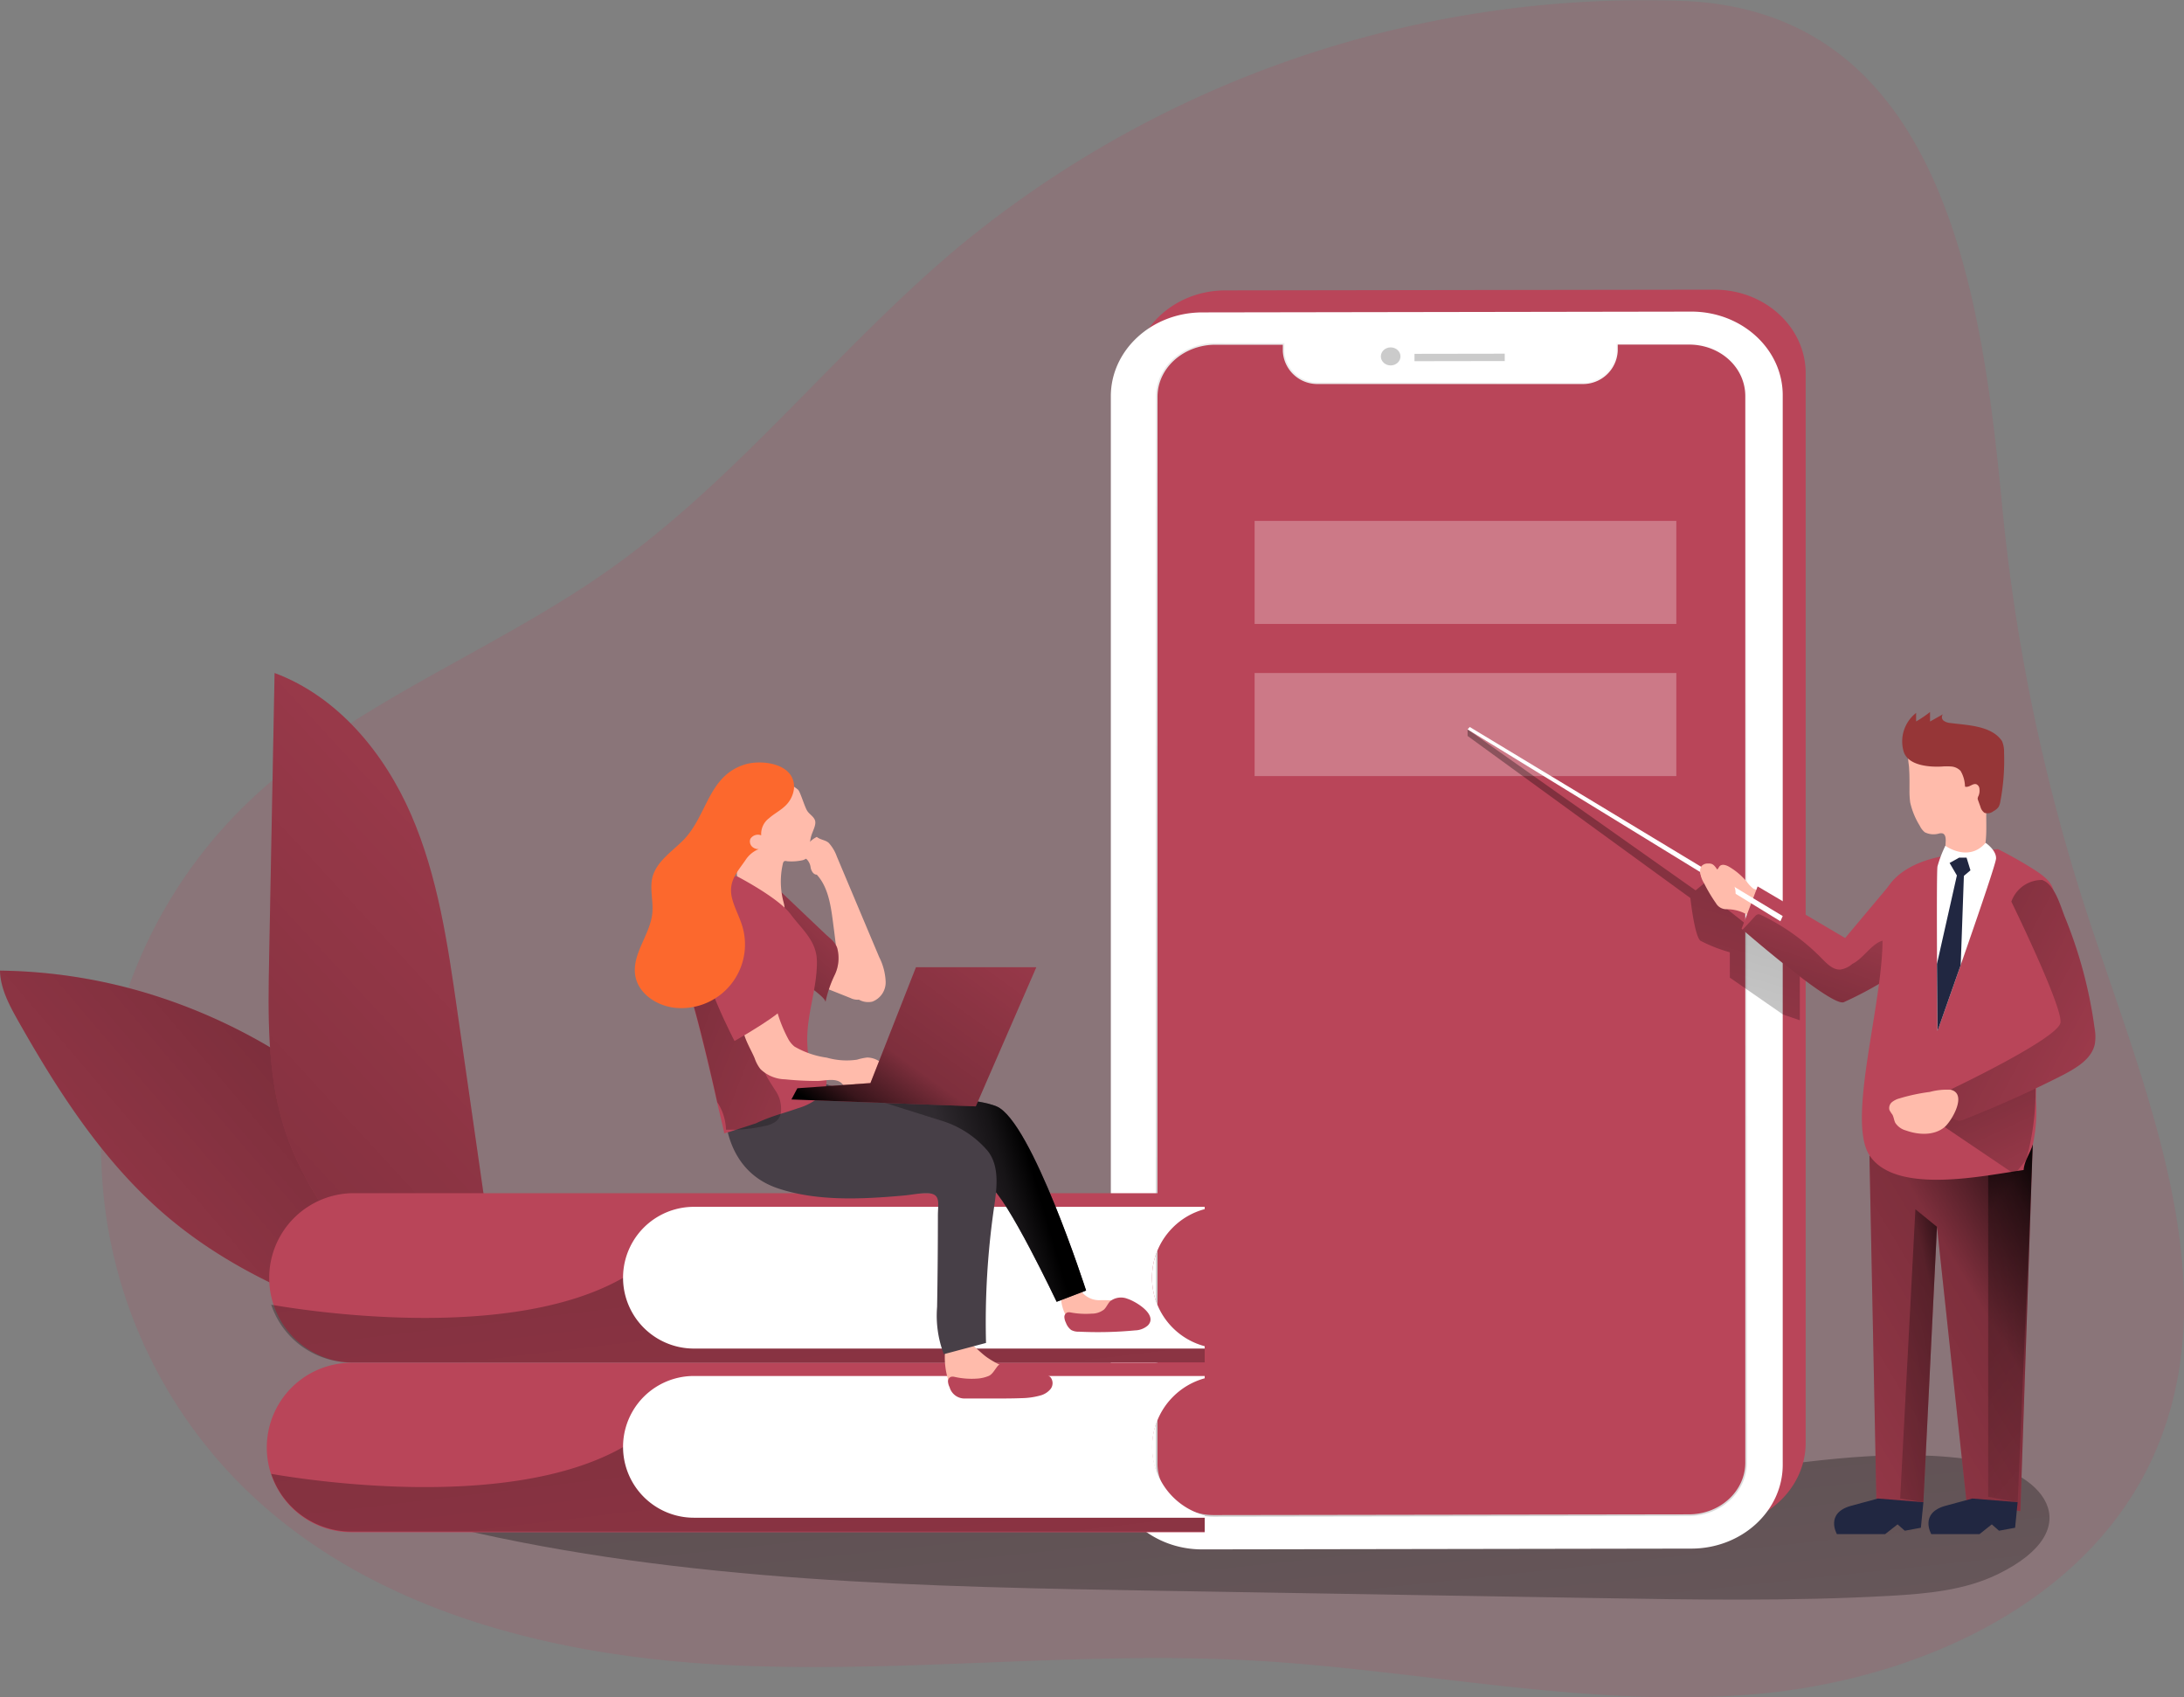 <svg id="Layer_1" data-name="Layer 1" xmlns="http://www.w3.org/2000/svg" xmlns:xlink="http://www.w3.org/1999/xlink" viewBox="0 0 302.72 235.2"><rect x="0" y="0" width="302.72" height="235.2" fill="#808080" stroke="none"/><defs><linearGradient id="linear-gradient" x1="174.77" y1="165.62" x2="202.08" y2="421.46" gradientUnits="userSpaceOnUse"><stop offset="0.01"/><stop offset="0.08" stop-opacity="0.69"/><stop offset="0.21" stop-opacity="0.32"/><stop offset="1" stop-opacity="0"/></linearGradient><linearGradient id="linear-gradient-2" x1="2631.48" y1="460.28" x2="2751.85" y2="556.42" gradientTransform="matrix(-1.09, 0, 0, 1, 3152.05, -359.14)" gradientUnits="userSpaceOnUse"><stop offset="0" stop-color="#fff"/><stop offset="1" stop-color="#cbcbcb"/></linearGradient><linearGradient id="linear-gradient-3" x1="244.95" y1="113.63" x2="214.28" y2="215.44" xlink:href="#linear-gradient"/><linearGradient id="linear-gradient-4" x1="2690.68" y1="421.99" x2="2690.61" y2="430.04" gradientTransform="matrix(-1.09, 0, 0, 1, 3143.35, -384.16)" xlink:href="#linear-gradient-2"/><linearGradient id="linear-gradient-5" x1="2698.92" y1="422.95" x2="2699.37" y2="428.84" gradientTransform="matrix(-1.09, -0.01, -0.01, 1, 3156.12, -330.49)" xlink:href="#linear-gradient-2"/><linearGradient id="linear-gradient-6" x1="-1512.98" y1="157.17" x2="-1613.51" y2="242.81" gradientTransform="translate(1590.6)" gradientUnits="userSpaceOnUse"><stop offset="0.01"/><stop offset="0.13" stop-opacity="0.69"/><stop offset="0.25" stop-opacity="0.32"/><stop offset="1" stop-opacity="0"/></linearGradient><linearGradient id="linear-gradient-7" x1="-9.47" y1="231.98" x2="141.92" y2="92.09" gradientTransform="matrix(1, 0, 0, 1, 0, 0)" xlink:href="#linear-gradient-6"/><linearGradient id="linear-gradient-8" x1="112.46" y1="163.82" x2="132.46" y2="142.38" xlink:href="#linear-gradient"/><linearGradient id="linear-gradient-9" x1="100.89" y1="123.79" x2="131.07" y2="377.48" xlink:href="#linear-gradient"/><linearGradient id="linear-gradient-10" x1="152.41" y1="187.18" x2="99.83" y2="202.51" xlink:href="#linear-gradient"/><linearGradient id="linear-gradient-11" x1="100.89" y1="147.28" x2="131.07" y2="400.96" xlink:href="#linear-gradient"/><linearGradient id="linear-gradient-12" x1="89.23" y1="160.3" x2="153.21" y2="185.33" xlink:href="#linear-gradient"/><linearGradient id="linear-gradient-13" x1="118.61" y1="157.99" x2="154.71" y2="107.84" xlink:href="#linear-gradient"/><linearGradient id="linear-gradient-14" x1="2958.4" y1="196.62" x2="3038.64" y2="244.33" gradientTransform="matrix(-1, 0, 0, 1, 3250.14, -25.02)" xlink:href="#linear-gradient"/><linearGradient id="linear-gradient-15" x1="2989.63" y1="192.45" x2="2946.76" y2="229.2" gradientTransform="matrix(-1, 0, 0, 1, 3250.14, -25.02)" xlink:href="#linear-gradient"/><linearGradient id="linear-gradient-16" x1="3002.72" y1="170.62" x2="2992.01" y2="137.53" gradientTransform="matrix(-1, 0, 0, 1, 3258.84, 0)" xlink:href="#linear-gradient"/><linearGradient id="linear-gradient-17" x1="2978.3" y1="168.75" x2="2962.43" y2="202.61" gradientTransform="matrix(-1, 0, 0, 1, 3258.84, 0)" xlink:href="#linear-gradient"/><linearGradient id="linear-gradient-18" x1="2974.43" y1="210.71" x2="3004" y2="217.36" gradientTransform="matrix(-1, 0, 0, 1, 3250.14, -25.02)" xlink:href="#linear-gradient"/><linearGradient id="linear-gradient-19" x1="2995.43" y1="151.64" x2="2937.08" y2="182.77" gradientTransform="matrix(-1, 0, 0, 1, 3258.84, 0)" xlink:href="#linear-gradient"/></defs><title>9</title><path d="M141.77,59.07c-17,14.18-30.64,32.2-48.71,44.95-16.7,11.79-36.85,18.87-51.22,33.4a66.2,66.2,0,0,0,.08,93.16c17.18,17.32,42.59,23.84,66.94,25.13s48.79-1.92,73.15-.61c23.05,1.24,46,6.52,69,4.76s47.39-12.59,56.49-33.8c10.06-23.47-1.47-49.88-9.42-74.15A262.36,262.36,0,0,1,286.24,95.4c-2.76-28.74-7.83-68.65-44-70.24A149.18,149.18,0,0,0,141.77,59.07Z" transform="translate(-8.7 -25.02)" fill="#b94559" opacity="0.18" style="isolation:isolate"/><path d="M245.55,229.38c-54.61,7-109.94,1.62-165,1.78-4,0-9.45,1.66-8.82,5.59,32,7.56,65.23,8.15,98.13,8.71l59.87,1c13.69.23,27.39.46,41-.31,5.09-.29,10.31-.76,14.9-3,12.89-6.3,6.5-14.59-4.62-16C269.26,225.67,257.24,227.88,245.55,229.38Z" transform="translate(-8.7 -25.02)" fill="url(#linear-gradient)"/><path d="M165.86,76.89v148.2c0,6.41,5.68,11.59,12.68,11.58l67.76-.1c7,0,12.68-5.22,12.68-11.62V76.74c0-6.41-5.68-11.6-12.68-11.58l-67.76.1C171.54,65.27,165.86,70.48,165.86,76.89Zm6.46.1c0-3.95,3.5-7.16,7.82-7.16l9.55,0v.88a4.8,4.8,0,0,0,5,4.57l36.43-.06a4.82,4.82,0,0,0,5-4.58v-.88l9.86,0c4.32,0,7.82,3.19,7.82,7.14V224.65c0,3.95-3.5,7.15-7.82,7.16l-65.84.11c-4.32,0-7.82-3.19-7.82-7.14Z" transform="translate(-8.7 -25.02)" fill="#b94559"/><path d="M162.67,79.93V228.14c0,6.41,5.68,11.59,12.68,11.58l67.77-.11c7,0,12.68-5.21,12.68-11.62V79.79c0-6.41-5.68-11.6-12.68-11.59l-67.77.11C168.35,68.32,162.67,73.53,162.67,79.93Zm6.47.11c0-4,3.49-7.16,7.81-7.17h9.55v.88a4.79,4.79,0,0,0,5,4.56l36.42,0a4.82,4.82,0,0,0,5-4.59v-.87l9.87,0c4.31,0,7.81,3.19,7.81,7.14V227.7c0,3.94-3.5,7.15-7.81,7.16L177,235c-4.32,0-7.81-3.19-7.81-7.14Z" transform="translate(-8.7 -25.02)" fill="#fff"/><path d="M169.14,80V227.82c0,4,3.49,7.15,7.81,7.14l65.85-.1c4.31,0,7.81-3.22,7.81-7.16V79.91c0-4-3.5-7.15-7.81-7.14l-9.87,0v.87a4.82,4.82,0,0,1-5,4.59l-36.42,0a4.79,4.79,0,0,1-5-4.56v-.88H177C172.63,72.88,169.14,76.09,169.14,80Z" transform="translate(-8.7 -25.02)" fill="none" stroke-miterlimit="10" stroke-width="0.45" stroke="url(#linear-gradient-2)"/><path d="M169.14,80V227.82c0,4,3.49,7.15,7.81,7.14l65.85-.1c4.31,0,7.81-3.22,7.81-7.16V79.91c0-4-3.5-7.15-7.81-7.14l-9.87,0v.87a4.82,4.82,0,0,1-5,4.59l-36.42,0a4.79,4.79,0,0,1-5-4.56v-.88H177C172.63,72.88,169.14,76.09,169.14,80Z" transform="translate(-8.7 -25.02)" fill="#b94559"/><rect x="173.9" y="93.26" width="58.45" height="14.28" fill="#fff" opacity="0.28"/><rect x="173.9" y="72.18" width="58.45" height="14.28" fill="#fff" opacity="0.28"/><path d="M212.12,126.09V127L243,149.46s.57,5.29,1.4,5.92a21.5,21.5,0,0,0,4.07,1.6v3.51l7.37,5.11,2.33.8V159l-10.08-8-3.15-3.6-1.22,1Z" transform="translate(-8.7 -25.02)" fill="url(#linear-gradient-3)"/><polygon points="196.06 50.05 208.57 50.03 208.57 49.01 196.06 49.03 196.06 50.05" fill="url(#linear-gradient-4)"/><ellipse cx="201.45" cy="74.42" rx="1.36" ry="1.25" transform="translate(-9.41 -23.06) rotate(-0.56)" fill="url(#linear-gradient-5)"/><path d="M8.7,159.52c.06,2.51,1.31,4.82,2.54,7,5.62,9.93,11.93,19.72,20.65,27.09,12.8,10.84,29.58,15.51,45.78,19.89-1.45-.71-3.2-8.17-3.84-9.81-1.25-3.22-2.42-6.46-3.63-9.69-1.9-5.11-5.9-9.22-9.79-13a77.62,77.62,0,0,0-31.22-18.32A73.76,73.76,0,0,0,8.7,159.52Z" transform="translate(-8.7 -25.02)" fill="#b94559"/><path d="M8.7,159.52c.06,2.51,1.31,4.82,2.54,7,5.62,9.93,11.93,19.72,20.65,27.09,12.8,10.84,29.58,15.51,45.78,19.89-1.45-.71-3.2-8.17-3.84-9.81-1.25-3.22-2.42-6.46-3.63-9.69-1.9-5.11-5.9-9.22-9.79-13a77.62,77.62,0,0,0-31.22-18.32A73.76,73.76,0,0,0,8.7,159.52Z" transform="translate(-8.7 -25.02)" fill="url(#linear-gradient-6)"/><path d="M72.08,165.08c-1.32-9.24-2.68-18.62-6.4-27.18s-10.17-16.36-18.92-19.62Q46.39,138.14,46,158c-.14,7.65-.27,15.44,1.92,22.77C51.76,193.6,65.12,208.67,78,212.91c1.91-6.17-1.29-15.51-2.2-21.92Z" transform="translate(-8.7 -25.02)" fill="#b94559"/><path d="M72.08,165.08c-1.32-9.24-2.68-18.62-6.4-27.18s-10.17-16.36-18.92-19.62Q46.39,138.14,46,158c-.14,7.65-.27,15.44,1.92,22.77C51.76,193.6,65.12,208.67,78,212.91c1.91-6.17-1.29-15.51-2.2-21.92Z" transform="translate(-8.7 -25.02)" fill="url(#linear-gradient-7)"/><path d="M121.91,146.22c-.45,0-.73-.48-.84-.92a2,2,0,0,0-.54-1.2c-.18-.14-.44-.23-.51-.45a.61.61,0,0,1,0-.3,3.56,3.56,0,0,1,1.9-2.36c.48.42,1.21.41,1.67.85a5.62,5.62,0,0,1,1.1,1.86l4.48,10.64,1.4,3.32a8.27,8.27,0,0,1,.89,3.41,2.85,2.85,0,0,1-1.86,2.75,2.64,2.64,0,0,1-2.21-.52,5.11,5.11,0,0,1-1.42-1.86c-1.16-2.34-1.33-5-1.68-7.63S123.69,148.14,121.91,146.22Z" transform="translate(-8.7 -25.02)" fill="#ffbbab"/><path d="M121.48,154.58a1,1,0,0,0-.79-.21.83.83,0,0,0-.37.27,4.72,4.72,0,0,0-1,4.15,3.28,3.28,0,0,0,.82,1.68,4.71,4.71,0,0,0,1.63.93l4.82,1.92a2.15,2.15,0,0,0,1.18.22,1.66,1.66,0,0,0,1-.8,3.87,3.87,0,0,0,.4-3.28C128.27,156.65,123.79,155.94,121.48,154.58Z" transform="translate(-8.7 -25.02)" fill="#ffbbab"/><path d="M116.44,148.12l3.83,3.64,2.79,2.65c.63.6,1.43,1.14,1.69,2a5.39,5.39,0,0,1-.32,3.64,16.07,16.07,0,0,0-1.31,3.81c0-.48-1.53-1.59-1.87-1.86-.74-.58-1.52-1.09-2.26-1.66s-1.66-1.16-1.92-1.9A6.76,6.76,0,0,1,117,157l-.49-7.7Z" transform="translate(-8.7 -25.02)" fill="#b94559"/><path d="M116.44,148.12l3.83,3.64,2.79,2.65c.63.6,1.43,1.14,1.69,2a5.39,5.39,0,0,1-.32,3.64,16.07,16.07,0,0,0-1.31,3.81c0-.48-1.53-1.59-1.87-1.86-.74-.58-1.52-1.09-2.26-1.66s-1.66-1.16-1.92-1.9A6.76,6.76,0,0,1,117,157l-.49-7.7Z" transform="translate(-8.7 -25.02)" fill="url(#linear-gradient-8)"/><path d="M171.26,195.12a9.78,9.78,0,0,0-2.88,6.94,9.66,9.66,0,0,0,.84,4,9.8,9.8,0,0,0,6.46,5.54v2.25H57.42a11.75,11.75,0,0,1,0-23.49H175.68v2.25A9.78,9.78,0,0,0,171.26,195.12Z" transform="translate(-8.7 -25.02)" fill="#b94559"/><path d="M175.68,211.56v2.25H57.42a11.72,11.72,0,0,1-11.13-8c4.49.79,32.93,5.32,48.76-3.71l74.17,4A9.8,9.8,0,0,0,175.68,211.56Z" transform="translate(-8.7 -25.02)" fill="url(#linear-gradient-9)"/><path d="M171.26,195.12a9.82,9.82,0,0,0,4.42,16.44v.33h-70.8a9.82,9.82,0,1,1,0-19.64h70.8v.32A9.78,9.78,0,0,0,171.26,195.12Z" transform="translate(-8.7 -25.02)" fill="#fff"/><path d="M157.53,208.56a3,3,0,0,0,1.34.24l7,.17a1.75,1.75,0,0,0,.56-.06,1.1,1.1,0,0,0,.59-1.13,2.86,2.86,0,0,0-2.37-2.37,20.43,20.43,0,0,0-3.59-.22,3.14,3.14,0,0,1-2.51-1.26c-.55-.69-1.21-1.4-2.12-.74C155,204.28,156.17,207.83,157.53,208.56Z" transform="translate(-8.7 -25.02)" fill="#ffbbab"/><path d="M122.42,176.9s19.55-.61,24.41,1.43,12.41,25.52,12.41,25.52l-4.08,1.56s-6.94-14.62-9.22-15.93-26.71-6.11-26.71-6.11S117.36,181.94,122.42,176.9Z" transform="translate(-8.7 -25.02)" fill="#473f47"/><path d="M122.42,176.9s19.55-.61,24.41,1.43,12.41,25.52,12.41,25.52l-4.08,1.56s-6.94-14.62-9.22-15.93-26.71-6.11-26.71-6.11S117.36,181.94,122.42,176.9Z" transform="translate(-8.7 -25.02)" fill="url(#linear-gradient-10)"/><path d="M171.26,218.6a9.79,9.79,0,0,0-2.88,7,9.65,9.65,0,0,0,.84,3.95,9.77,9.77,0,0,0,6.46,5.54v2.25H57.42a11.74,11.74,0,1,1,0-23.48H175.68v2.24A9.87,9.87,0,0,0,171.26,218.6Z" transform="translate(-8.7 -25.02)" fill="#b94559"/><path d="M175.68,235v2.25H57.42a11.72,11.72,0,0,1-11.13-8c4.49.79,32.93,5.32,48.76-3.7l74.17,3.95A9.77,9.77,0,0,0,175.68,235Z" transform="translate(-8.7 -25.02)" fill="url(#linear-gradient-11)"/><path d="M171.26,218.6A9.82,9.82,0,0,0,175.68,235v.33h-70.8a9.82,9.82,0,1,1,0-19.64h70.8v.32A9.87,9.87,0,0,0,171.26,218.6Z" transform="translate(-8.7 -25.02)" fill="#fff"/><path d="M152.17,215.42a3.56,3.56,0,0,1,1.13.18,1,1,0,0,1,.68.84,1.14,1.14,0,0,1-.58.91c-.32.2-.68.32-1,.53a6.22,6.22,0,0,1-.85.6,2.57,2.57,0,0,1-1.64-.07,21.69,21.69,0,0,0-7.49-.47,3.06,3.06,0,0,1-.74,0,2.18,2.18,0,0,1-1.49-1.5,10.67,10.67,0,0,1-.44-4.74,1.06,1.06,0,0,1,.13-.5.87.87,0,0,1,.37-.29c2.38-1.18,3.68,1.17,5.42,2.31A13.25,13.25,0,0,0,152.17,215.42Z" transform="translate(-8.7 -25.02)" fill="#ffbbab"/><path d="M109.16,178.12s-.59,8.88,7.34,11.56c5.5,1.85,11.82,1.51,17.51,1,1-.09,2.1-.33,3.12-.32,2,0,1.59,1.32,1.57,3q0,6.38-.11,12.75a15,15,0,0,0,.93,6.56l5.85-1.56a111.13,111.13,0,0,1,1.06-18.41c.38-2.64.95-5.94-.82-8.19a13.63,13.63,0,0,0-6.53-4.23l-15.84-5Z" transform="translate(-8.7 -25.02)" fill="#473f47"/><path d="M120.57,137.35c.29.49.89.78,1.09,1.33s-.22,1.32-.46,2c-.32.91-.22,1.93-.54,2.85a1.09,1.09,0,0,1-.32.52,1.32,1.32,0,0,1-.49.19,7.11,7.11,0,0,1-2.06.12.6.6,0,0,0-.4,0,.57.57,0,0,0-.18.35,11,11,0,0,0,.08,5.26c.15.56.31,1.26-.11,1.66a1,1,0,0,1-.53.27c-1.31.32-2.57-.65-3.46-1.66a15.33,15.33,0,0,1-2-3,2.85,2.85,0,0,1-.35-1A3.36,3.36,0,0,1,111,145a22.31,22.31,0,0,0,.68-4.38c.1-1.89,0-3.86.68-5.61a3,3,0,0,1,1.15-1.47,3.8,3.8,0,0,1,2-.33,5.39,5.39,0,0,1,3.82,1.25C119.64,134.79,120.2,136.74,120.57,137.35Z" transform="translate(-8.7 -25.02)" fill="#ffbbab"/><path d="M122.42,176.9a8.07,8.07,0,0,1-3.06,1.67c-.8.28-1.62.54-2.45.8a25.73,25.73,0,0,0-3.44,1.31c-1.18.39-2.06.68-2.73.88a19.11,19.11,0,0,1-1.84.55,1.43,1.43,0,0,1,.19-.09s-.4-1.77-1-4.25c-1-4.56-2.68-11.49-3.49-14.08a14.71,14.71,0,0,1-.29-5c.41-5.5,2.59-12.68,6.59-12.22,0,0,5.66,2.93,7.37,5.21,1.56,2.11,3.64,3.7,3.66,6.55.05,4-1.62,7.75-1.3,11.89a3.76,3.76,0,0,0,.44,1.73c.48.75,1.43,1.11,1.9,1.86A2.7,2.7,0,0,1,122.42,176.9Z" transform="translate(-8.7 -25.02)" fill="#b94559"/><path d="M116.16,176.11a4.44,4.44,0,0,1,.75,3.26,2,2,0,0,1-.6,1,3.64,3.64,0,0,1-1.63.68,20.84,20.84,0,0,1-3.94.51c-.47,0-.94,0-1.41,0a7.28,7.28,0,0,0-1.21-3.81c-1-4.56-2.68-11.49-3.49-14.08a14.71,14.71,0,0,1-.29-5,12.3,12.3,0,0,0,1.66-2.76c.3-.78.8-1.63,1.64-1.69s1.33.56,1.79,1.14c2.86,3.65,4.95,8.16,7.46,12.08a1,1,0,0,1,.21.58.89.89,0,0,1-.39.53c-1.08.9-2.23,2-2.35,3.38S115.34,174.8,116.16,176.11Z" transform="translate(-8.7 -25.02)" fill="url(#linear-gradient-12)"/><path d="M113.3,171.66a5.15,5.15,0,0,0,.8,1.5,5.07,5.07,0,0,0,3.43,1.42,43.62,43.62,0,0,0,4.42.23c1,0,2.58-.48,3.42.32.2.2.35.44.56.63a2.8,2.8,0,0,0,1.94.57,15,15,0,0,0,4.48-.6.34.34,0,0,0,.24-.55,8.36,8.36,0,0,0-1.3-2.43,3.1,3.1,0,0,0-2.39-1.19,7.7,7.7,0,0,0-1.41.3,10,10,0,0,1-4.18-.28,12.23,12.23,0,0,1-4.49-1.54,3.51,3.51,0,0,1-.91-1.14,19.14,19.14,0,0,1-1.5-3.73c-.15-.5-.37-1.07-.87-1.24a1.43,1.43,0,0,0-1.08.19,5.37,5.37,0,0,0-2.72,2.81C111.37,168.21,112.79,170.41,113.3,171.66Z" transform="translate(-8.7 -25.02)" fill="#ffbbab"/><path d="M113.12,153.9s3.57,9.66,4.27,10.37-6.88,5-6.88,5-4.94-9.4-4.71-13.47S110.33,150.06,113.12,153.9Z" transform="translate(-8.7 -25.02)" fill="#b94559"/><path d="M118.75,134.31a3.91,3.91,0,0,1-1.25,2.42c-.67.63-1.5,1.05-2.19,1.66a2.72,2.72,0,0,0-1.1,2.38,1.24,1.24,0,0,0-1.5.49,1,1,0,0,0,.16,1,1.24,1.24,0,0,0,1,.42,3.91,3.91,0,0,0-1.77,1.42c-1.11,1.65-2.4,2.89-2,5.09.3,1.47,1.09,2.8,1.51,4.24a8.82,8.82,0,0,1-9,11.27c-2.66-.15-5.43-1.88-5.86-4.51-.48-3,2.08-5.65,2.37-8.66.15-1.63-.37-3.31,0-4.9.55-2.2,2.66-3.56,4.26-5.16,3.43-3.45,3.45-9.15,8.86-10.6C114.76,130.26,119,131,118.75,134.31Z" transform="translate(-8.7 -25.02)" fill="#fc682d"/><polygon points="120.65 150.08 126.96 134.03 143.64 134.03 135.25 153.31 109.7 152.35 110.52 150.8 120.65 150.08" fill="#b94559"/><polygon points="120.65 150.08 126.96 134.03 143.64 134.03 135.25 153.31 109.7 152.35 110.52 150.8 120.65 150.08" fill="url(#linear-gradient-13)"/><path d="M165,205a2.45,2.45,0,0,0-2.41.32c-.34.34-.51.81-.85,1.15a2.73,2.73,0,0,1-1.7.58,11.44,11.44,0,0,1-2.92-.16,1,1,0,0,0-.48,0,.67.67,0,0,0-.41.65,2,2,0,0,0,.22.78,2.18,2.18,0,0,0,.73,1,2.14,2.14,0,0,0,1.09.23,54.44,54.44,0,0,0,7.77-.18,2.8,2.8,0,0,0,1.76-.68C169.24,207.21,166.12,205.36,165,205Z" transform="translate(-8.7 -25.02)" fill="#b94559"/><path d="M148.8,214c-.34,0-.68,0-1,0a1.14,1.14,0,0,0-.37,0,1.25,1.25,0,0,0-.57.48c-.33.42-.63,1-1.13,1.21a5,5,0,0,1-1.43.35,10.84,10.84,0,0,1-3.31-.23,1,1,0,0,0-.48,0,.66.66,0,0,0-.41.65,2,2,0,0,0,.22.78,2.15,2.15,0,0,0,2.17,1.57h4.08c1.26,0,2.52,0,3.78-.05a10.22,10.22,0,0,0,2.52-.36,2.74,2.74,0,0,0,1.45-.91,1.32,1.32,0,0,0,0-1.61,2,2,0,0,0-.9-.49l-2.65-.92a9.42,9.42,0,0,0-1.55-.44Z" transform="translate(-8.7 -25.02)" fill="#b94559"/><path d="M251.86,148.2l-.07,0a4,4,0,0,1-.83-.82,9.31,9.31,0,0,0-2.59-2.25c-.41-.24-1-.43-1.32-.07-.11.12-.16.29-.28.4-.28.26-.73.09-1.05-.11s-.73-.42-1.06-.22a.78.78,0,0,0-.3.65,3.47,3.47,0,0,0,.54,1.63,21.81,21.81,0,0,0,1.64,2.76,1.66,1.66,0,0,0,1.51.84,5.62,5.62,0,0,1,2.72.7,1.11,1.11,0,0,0,.57.29c.61.06.82-1.82.92-2.25.05-.21.32-.91.22-1.12S252.06,148.31,251.86,148.2Z" transform="translate(-8.7 -25.02)" fill="#ffbbab"/><polygon points="259.12 160.14 260.09 208.16 266.6 208.16 268.48 170 272.58 208.16 280.04 209.41 281.75 158.57 259.12 160.14" fill="#b94559"/><polygon points="259.12 160.14 260.09 208.16 266.6 208.16 268.48 170 272.58 208.16 280.04 209.41 281.75 158.57 259.12 160.14" fill="url(#linear-gradient-14)"/><polygon points="275.58 207.41 275.58 162.9 281.75 158.57 279.67 208.16 275.58 207.41" fill="url(#linear-gradient-15)"/><path d="M250.1,153.72l.14.12s0,0,0,0c1.39,1.2,12.32,10.61,14,10.06a51.45,51.45,0,0,0,6.52-3.53l.55-.33V146.82L264.45,155l-12.13-7.15Z" transform="translate(-8.7 -25.02)" fill="#b94559"/><path d="M250.24,153.84s0,0,0,0c1.39,1.2,12.32,10.61,14,10.06a51.45,51.45,0,0,0,6.52-3.53,9.72,9.72,0,0,0,.07-1.62c0-1.17.41-4-1.39-3.32-1.46.56-2.52,2.45-4,3.16a3.2,3.2,0,0,1-1.65.78c-1,.06-1.8-.75-2.5-1.46a29.74,29.74,0,0,0-8.45-6.08.85.85,0,0,0-.45-.12.82.82,0,0,0-.45.3C251.38,152.63,250.81,153.24,250.24,153.84Z" transform="translate(-8.7 -25.02)" fill="url(#linear-gradient-16)"/><path d="M285.62,142.68a57.41,57.41,0,0,1,5.07,2.87c3.48,2.23,2.86,3.26,2.22,7.11a151.64,151.64,0,0,0-2,24.9,21.78,21.78,0,0,1-.43,6c-.36,1.24-1.19,2.28-1.29,3.59-5.37.74-17.66,3.5-21.34-2-3.52-5.28,2.82-24,1.64-32.38s9.62-9.27,9.62-9.27Z" transform="translate(-8.7 -25.02)" fill="#b94559"/><path d="M278.22,181.17l9.73,6.57,1.59-2a35.81,35.81,0,0,0,1.3-10.4c-.23-5.24,0-3.37,0-3.37l-13.69,8.66Z" transform="translate(-8.7 -25.02)" fill="url(#linear-gradient-17)"/><path d="M273.37,134.56a11.56,11.56,0,0,0,.1,1.66,10.46,10.46,0,0,0,1.33,3.23,2.49,2.49,0,0,0,.7.9,2.71,2.71,0,0,0,2,.16,1.11,1.11,0,0,1,.48,0c.38.15.43.67.41,1.08l-.11,1.91a1.22,1.22,0,0,0,.13.76,1,1,0,0,0,.51.33,4.1,4.1,0,0,0,4.11-.93,2.88,2.88,0,0,0,.64-.87,3.49,3.49,0,0,0,.24-1c.23-1.83,0-3.68.17-5.51a18,18,0,0,0,.13-4.57,5,5,0,0,0-2.94-3.72,7.48,7.48,0,0,0-4.83.11,22.89,22.89,0,0,0-2.25.76,1.49,1.49,0,0,0-.87.63c-.29.59,0,1.44,0,2.07C273.39,132.57,273.37,133.57,273.37,134.56Z" transform="translate(-8.7 -25.02)" fill="#ffbbab"/><path d="M286.2,127.72c-1.44-2.16-4.8-2.2-7.14-2.51a1.91,1.91,0,0,1-.94-.31A.63.63,0,0,1,278,124l-1.78,1,0-1.32a16,16,0,0,1-1.93,1.31l0-1.18a5,5,0,0,0-1.74,5.31c.57,2,3.59,2.21,5.28,2.12a8.18,8.18,0,0,1,1.4,0,2,2,0,0,1,1.22.6,4.4,4.4,0,0,1,.61,2.09.26.26,0,0,0,.05.12.32.32,0,0,0,.09,0c.52.06,1-.55,1.48-.34a.76.76,0,0,1,.39.65,1.89,1.89,0,0,1-.13.94,1,1,0,0,0-.12.37.76.76,0,0,0,.06.25l.33.91a1.46,1.46,0,0,0,.57.83,1.35,1.35,0,0,0,1.25-.25,2,2,0,0,0,.67-.55,1.94,1.94,0,0,0,.24-.66,30.45,30.45,0,0,0,.54-6.88A3.86,3.86,0,0,0,286.2,127.72Z" transform="translate(-8.7 -25.02)" fill="#963637"/><path d="M283.92,141.81s1.49,1,1.45,2.17-8.12,23.9-8.12,23.9-.18-21.79,0-22.8a16.63,16.63,0,0,1,1.09-2.86S281.57,144.56,283.92,141.81Z" transform="translate(-8.7 -25.02)" fill="#fff"/><polygon points="272.58 118.84 273.12 120.6 272.21 121.37 271.77 133.72 268.56 142.85 268.48 133.57 271.24 121.31 270.23 119.58 271.56 118.84 272.58 118.84" fill="#212741"/><path d="M275.3,176a21.19,21.19,0,0,0,3.22,3.27l.74.59a1.89,1.89,0,0,0,.95.44,1.68,1.68,0,0,0,.7-.17,151.08,151.08,0,0,0,13.81-6.19c1.89-1,3.95-2.23,4.35-4.31a6.59,6.59,0,0,0-.05-2.17,62.88,62.88,0,0,0-4.09-15.31c-.57-1.39-1.27-4.07-2.76-5a0,0,0,0,1,0,0l-.18-.09-.21-.1c-2-.72-3.74,1.28-4.29,3a13.54,13.54,0,0,0,.23,7.46,45.3,45.3,0,0,1,1.71,7.35,2,2,0,0,1-.1,1,2.3,2.3,0,0,1-.77.78Z" transform="translate(-8.7 -25.02)" fill="#b94559"/><path d="M275.3,233.18l-.35,3.54-2.23.41-1-.88L270,237.6h-6.69s-1.7-2.93,2-3.93l3.69-1Z" transform="translate(-8.7 -25.02)" fill="#212741"/><path d="M288.36,233.18l-.35,3.54-2.23.41-1-.88-1.7,1.35h-6.69s-1.7-2.93,2-3.93l3.69-1Z" transform="translate(-8.7 -25.02)" fill="#212741"/><polygon points="268.48 170 265.49 167.57 263.38 207.65 266.6 208.16 268.48 170" fill="url(#linear-gradient-18)"/><path d="M278.52,179.27l.74.59a1.89,1.89,0,0,0,.95.44,1.68,1.68,0,0,0,.7-.17,151.08,151.08,0,0,0,13.81-6.19c1.89-1,3.95-2.23,4.35-4.31a6.59,6.59,0,0,0-.05-2.17,62.88,62.88,0,0,0-4.09-15.31c-.57-1.39-1.27-4.07-2.76-5a0,0,0,0,1,0,0l-.18-.09-.21-.1a4.48,4.48,0,0,0-4.29,3s7.12,14.56,6.81,16.76S279.05,176,279.05,176Z" transform="translate(-8.7 -25.02)" fill="url(#linear-gradient-19)"/><path d="M272,177.22a2.83,2.83,0,0,0-1.07.53,1.07,1.07,0,0,0-.34,1.08,4.34,4.34,0,0,0,.41.64c.19.34.22.77.39,1.12a2.54,2.54,0,0,0,1.49,1.08c1.78.64,3.95.73,5.39-.5,1-.89,3.14-4.58.83-5.14a9.05,9.05,0,0,0-2.92.3A25.91,25.91,0,0,0,272,177.22Z" transform="translate(-8.7 -25.02)" fill="#ffbbab"/><polygon points="203.72 100.74 203.42 101.07 246.78 127.66 247.1 126.94 203.72 100.74" fill="#fff"/><path d="M244.38,146a1.34,1.34,0,0,1,.15-.95,1.14,1.14,0,0,1,.92-.37,1.34,1.34,0,0,1,.49.05c.36.13.57.49.8.8a1.54,1.54,0,0,0,.25.26,1.74,1.74,0,0,0,.41.2,2.36,2.36,0,0,1,.58.27,2.56,2.56,0,0,1,.68.78,4.46,4.46,0,0,1,.43.77,2.76,2.76,0,0,1,.17,1.1.56.56,0,0,1-.09.36.53.53,0,0,1-.36.17,2.48,2.48,0,0,1-1.56-.4c-.47-.28-.89-.65-1.33-1A3,3,0,0,1,244.38,146Z" transform="translate(-8.7 -25.02)" fill="#ffbbab"/></svg>